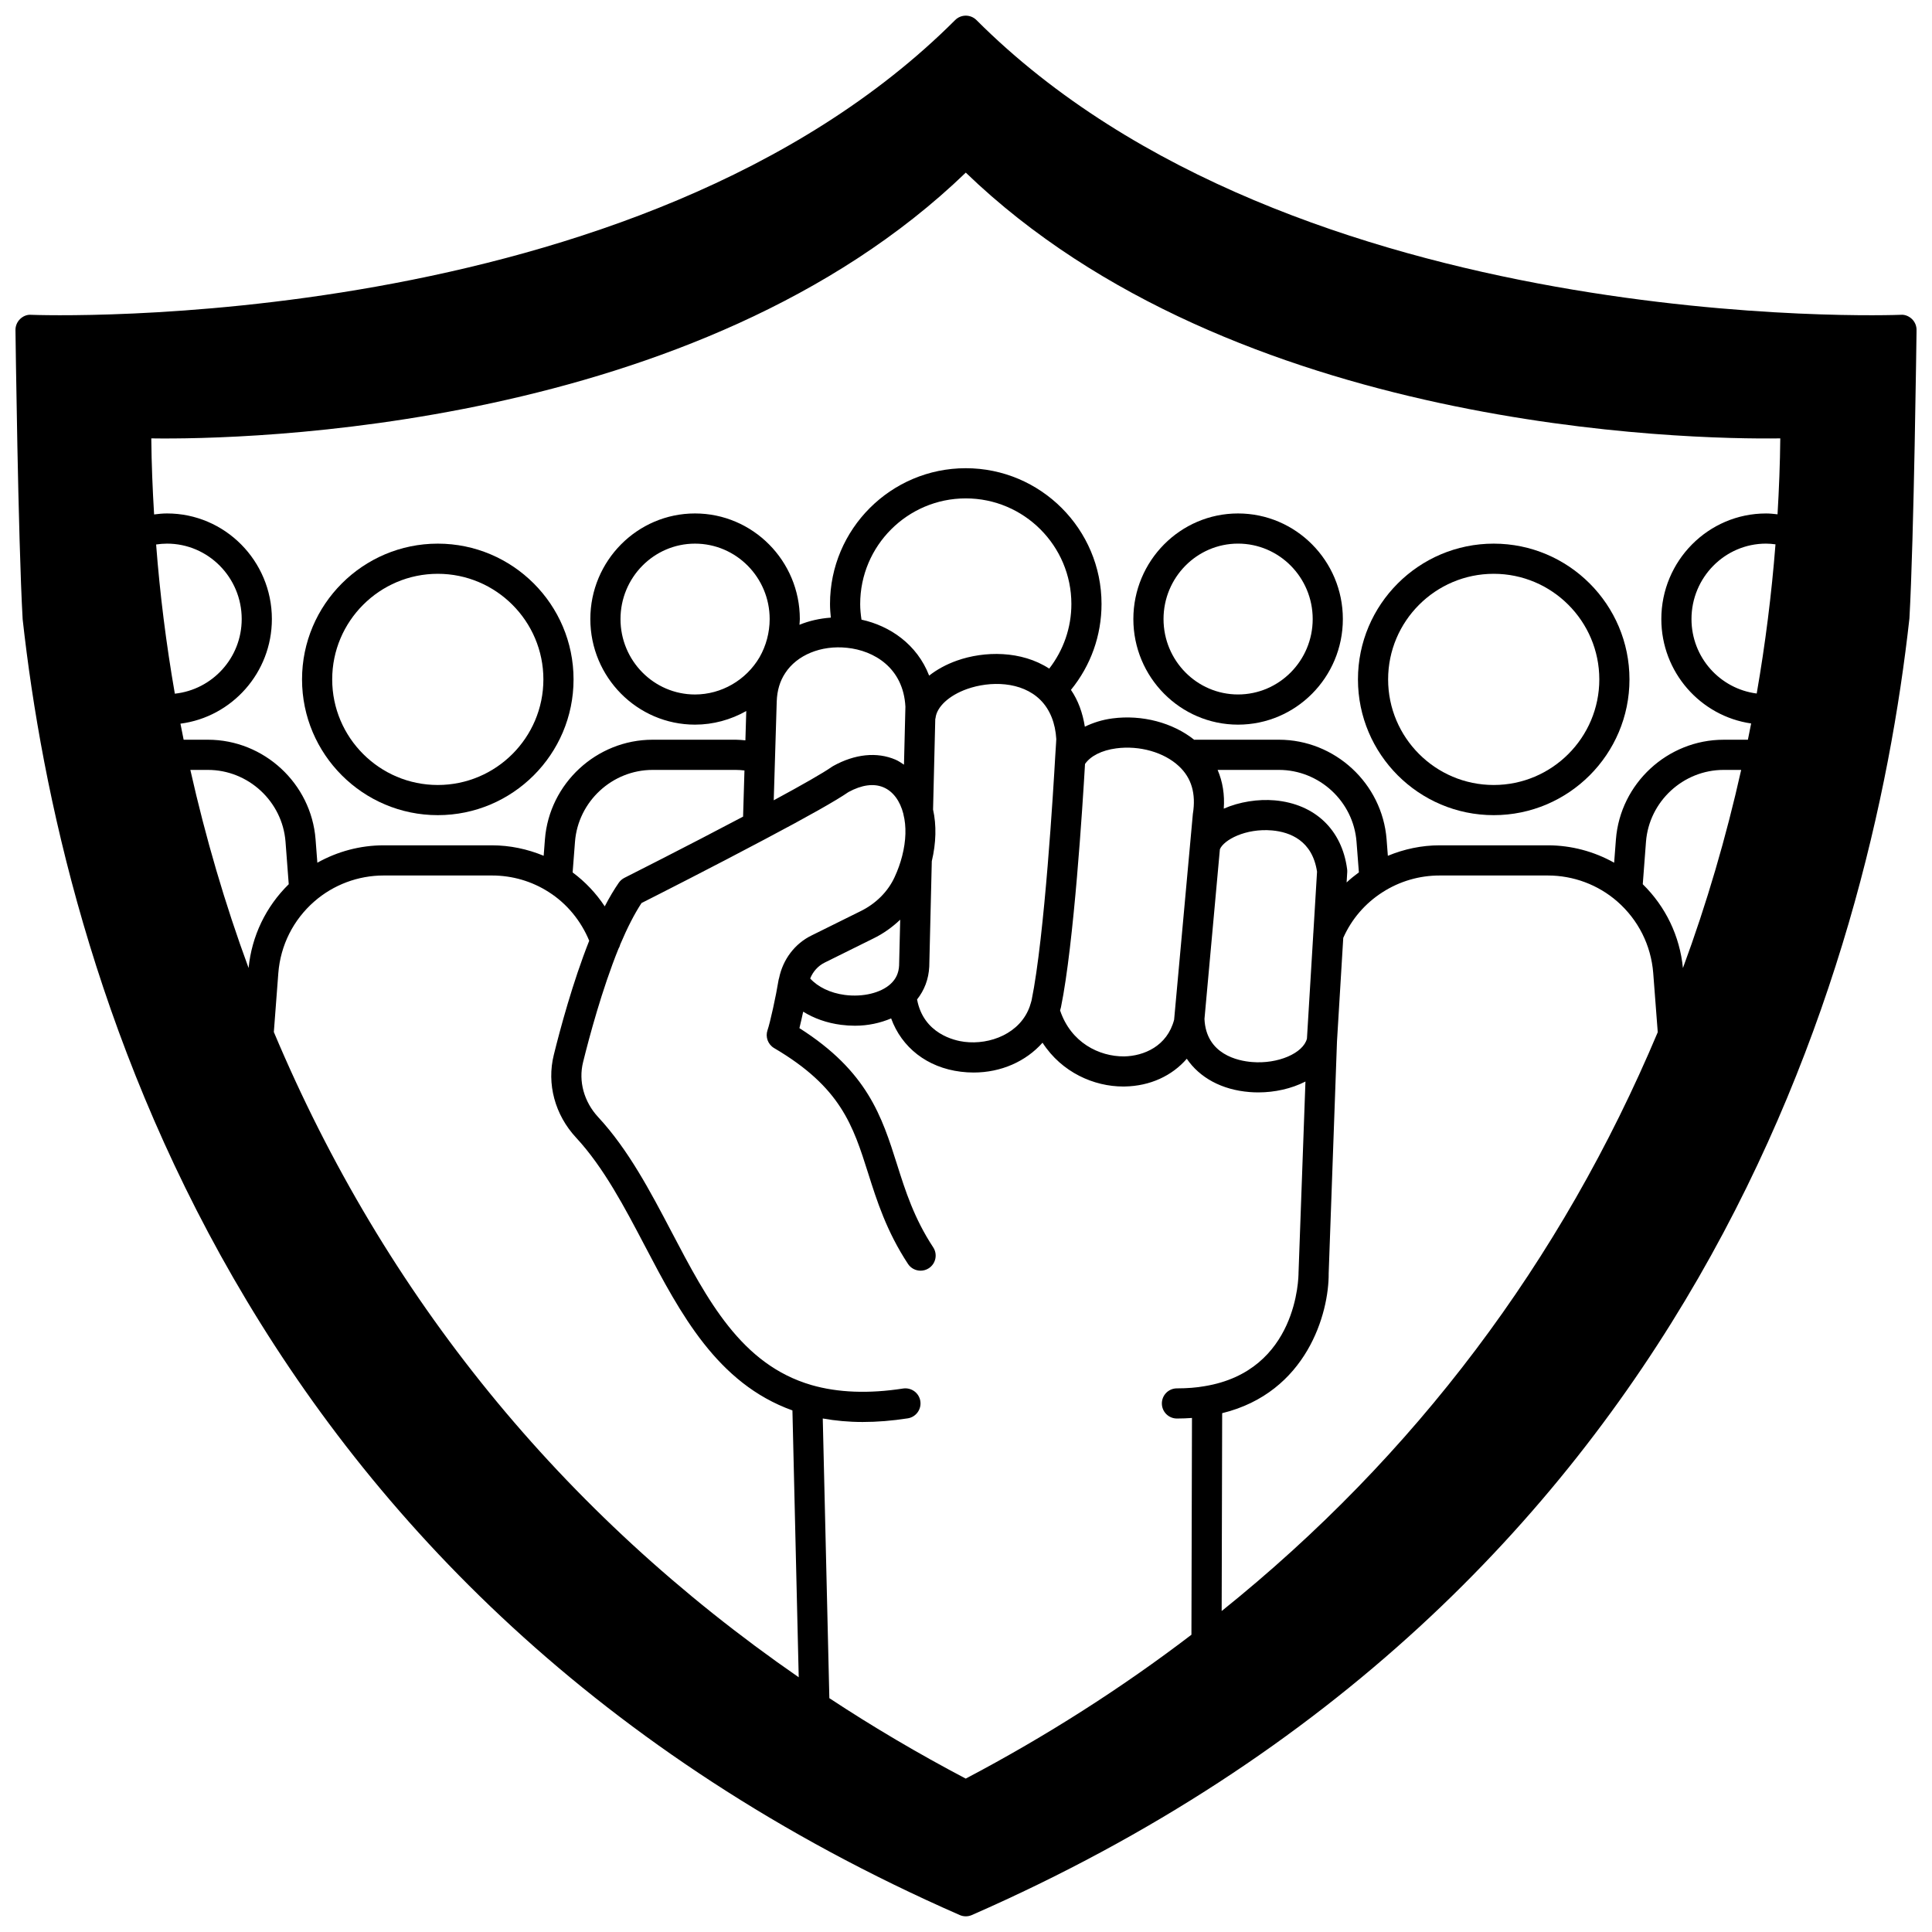 <?xml version="1.0" encoding="UTF-8"?>
<!-- Uploaded to: ICON Repo, www.iconrepo.com, Generator: ICON Repo Mixer Tools -->
<svg width="800px" height="800px" version="1.1" viewBox="144 144 512 512" xmlns="http://www.w3.org/2000/svg">
 <defs>
  <clipPath id="a">
   <path d="m148.09 148.09h503.81v503.81h-503.81z"/>
  </clipPath>
 </defs>
 <g clip-path="url(#a)">
  <path d="m650.69 228.55c-0.793-0.766-1.914-1.227-2.957-1.125-1.598 0.07-160.8 6.07-244.96-78.105-1.562-1.562-4.09-1.562-5.652 0-84.125 84.125-243.27 78.172-244.85 78.109-1.094-0.102-2.168 0.355-2.957 1.125-0.785 0.766-1.227 1.816-1.215 2.918 0.008 0.551 0.695 55.414 1.902 76.625 10.191 92.062 55.996 259.1 248.34 343.41 0.512 0.223 1.055 0.336 1.602 0.336s1.09-0.113 1.602-0.336c192.36-84.316 238.23-251.35 248.47-343.62 1.195-20.992 1.883-75.859 1.891-76.41 0.012-1.102-0.422-2.156-1.211-2.922zm-41.145 99.238c-9.719-1.242-17.285-9.566-17.285-19.734 0-11.02 8.859-19.988 19.742-19.988 0.836 0 1.68 0.074 2.519 0.188-1.023 13.145-2.691 26.402-4.977 39.535zm2.461-47.715c-15.293 0-27.738 12.555-27.738 27.984 0 14.078 10.375 25.727 23.805 27.668-0.281 1.434-0.559 2.875-0.863 4.312h-6.438c-14.844 0-27.379 11.59-28.535 26.398l-0.473 6.191c-5.324-2.988-11.363-4.609-17.562-4.609h-28.703c-4.746 0-9.379 0.992-13.703 2.777l-0.336-4.375c-1.16-14.797-13.691-26.387-28.535-26.387h-22.066c-0.133 0-0.254 0.008-0.387 0.012-5.68-4.527-13.805-6.703-21.711-5.652-2.723 0.359-5.117 1.152-7.266 2.184-0.59-3.711-1.789-6.992-3.684-9.754 5.25-6.434 8.105-14.395 8.105-22.766 0-19.84-16.137-35.977-35.977-35.977s-35.977 16.137-35.977 35.977c0 1.215 0.098 2.418 0.215 3.621-2.926 0.211-5.738 0.84-8.312 1.895 0.027-0.508 0.098-1.012 0.098-1.52 0-15.426-12.465-27.984-27.781-27.984-15.293 0-27.738 12.555-27.738 27.984 0 15.426 12.445 27.984 27.738 27.984 4.82 0 9.484-1.293 13.586-3.609l-0.23 7.769c-0.84-0.07-1.672-0.164-2.523-0.164h-22.066c-14.844 0-27.379 11.59-28.535 26.395l-0.336 4.359c-4.312-1.781-8.941-2.769-13.703-2.769h-28.703c-6.199 0-12.234 1.621-17.57 4.609l-0.473-6.199c-1.152-14.805-13.684-26.395-28.527-26.395h-6.434c-0.297-1.418-0.57-2.84-0.848-4.254 13.641-1.766 24.23-13.516 24.23-27.727 0-15.426-12.465-27.984-27.781-27.984-1.145 0-2.285 0.113-3.43 0.262-0.398-6.594-0.68-13.312-0.746-20.156 24.441 0.367 144.87-1.957 215.85-70.43 70.988 68.473 191.47 70.777 215.85 70.43-0.066 6.738-0.336 13.465-0.727 20.121-1.02-0.117-2.039-0.223-3.055-0.223zm-248.22 313.96-1.746-74.121c3.359 0.602 6.871 0.93 10.566 0.93 3.816 0 7.809-0.32 11.953-0.965 2.184-0.34 3.676-2.383 3.34-4.566-0.34-2.184-2.367-3.656-4.566-3.34-9.121 1.414-17.297 1.102-24.293-0.922-18.621-5.426-27.582-22.512-37.074-40.594-5.609-10.688-11.41-21.742-19.434-30.398-3.777-4.074-5.277-9.527-4.008-14.594 1.641-6.644 5.019-19.258 9.375-30.035 0.219-0.352 0.371-0.73 0.473-1.148 1.879-4.434 3.773-8.129 5.641-10.969 3.887-1.961 19.188-9.723 32.715-16.914 11.434-6.047 18.871-10.246 22.113-12.488 3.516-1.922 6.734-2.367 9.332-1.242 2.496 1.074 4.348 3.566 5.227 7.019l0.004 0.004c0.008 0.031-0.004 0.062 0.004 0.098 0.82 3.188 0.711 7-0.324 11.047-0.492 1.922-1.145 3.75-2 5.594-1.777 3.887-5.027 7.117-9.176 9.117l-12.797 6.34c-4.445 2.148-7.625 6.34-8.645 11.305-0.023 0.09-0.059 0.168-0.074 0.254-0.008 0.051-0.035 0.098-0.043 0.148-0.715 4.398-2.258 11.414-2.949 13.41-0.621 1.801 0.113 3.785 1.75 4.75 17.695 10.395 20.895 20.477 24.938 33.234 2.277 7.188 4.859 15.336 10.527 23.953 0.766 1.172 2.047 1.805 3.348 1.805 0.75 0 1.516-0.211 2.191-0.656 1.848-1.215 2.359-3.695 1.148-5.535-5.062-7.699-7.363-14.957-9.586-21.984-4.008-12.656-7.812-24.645-25.867-36.102 0.324-1.305 0.668-2.82 1-4.367 2.852 1.777 6.258 3 10.031 3.488 1.246 0.16 2.477 0.238 3.695 0.238 3.465 0 6.711-0.719 9.582-1.938 2.793 7.676 9.516 13.035 18.465 14.129 1.145 0.141 2.273 0.211 3.398 0.211 7.309 0 13.875-2.961 18.258-7.902 5.129 7.938 13.703 11.609 21.363 11.609 0.141 0 0.285 0 0.422-0.004 6.746-0.117 12.547-2.848 16.445-7.352 3.406 5.008 9.254 8.242 16.676 8.828 0.75 0.059 1.52 0.09 2.285 0.09 4.336 0 8.781-0.98 12.484-2.879l-1.832 50.676c0.004 1.059-0.215 26.031-24.934 30.062-2.117 0.379-4.57 0.574-7.289 0.574-2.211 0-3.996 1.785-3.996 3.996 0 2.211 1.785 3.996 3.996 3.996 1.391 0 2.707-0.062 3.984-0.152l-0.145 57.453c-18.457 14.094-38.539 26.926-59.809 38.125-12.602-6.621-24.73-13.793-36.145-21.316zm-169.34-246h4.656c10.699 0 19.73 8.355 20.562 19.012l0.855 11.281c-6.059 5.945-9.805 13.715-10.641 22.203-6.258-16.977-11.398-34.555-15.434-52.496zm23.312 53.84c0.578-7.363 3.957-14.094 9.52-18.965 5.09-4.445 11.625-6.894 18.395-6.894h28.703c5.398 0 10.602 1.523 15.086 4.414 4.789 3.047 8.5 7.606 10.684 12.875-4.383 11.055-7.738 23.57-9.379 30.234-1.922 7.688 0.281 15.898 5.906 21.953 7.305 7.879 12.852 18.453 18.223 28.684 9.41 17.938 19.156 36.43 39.105 43.602l1.668 70.719c-62.809-43.434-109.61-100.9-139.1-171zm154.2-97.812c0-15.426 12.555-27.984 27.984-27.984 15.426 0 27.984 12.555 27.984 27.984 0 6.266-2.078 12.219-5.871 17.129-7.367-4.809-17.18-4.711-24.477-2.117-2.844 1.012-5.305 2.371-7.344 3.973-3.211-8.312-10.426-13.203-17.93-14.832-0.207-1.367-0.348-2.754-0.348-4.152zm67.852 38.262c6.168-0.816 12.676 1.031 16.613 4.723 3.316 3.082 4.578 7.242 3.695 12.66l-4.965 54.535c-1.84 7.016-8.027 9.617-13.25 9.715-6.637 0.043-14.105-3.652-16.969-12.18 0.074-0.27 0.148-0.527 0.23-0.852 3.43-16.695 5.762-53.859 6.375-64.469 1.473-2.117 4.434-3.625 8.27-4.133zm27.473 26.738c1.004-2.457 6.789-5.606 13.836-4.988 4.769 0.43 10.668 2.688 11.91 10.941l-0.992 16.422c0 0.043-0.031 0.082-0.031 0.133 0 0.027 0.016 0.055 0.016 0.082l-1.668 27.594c-0.969 3.863-7.695 6.785-14.566 6.203-3.66-0.289-12.172-1.988-12.59-11.418zm33.719 5.281c-1.363-10.461-8.531-17.277-19.168-18.238-4.422-0.387-9.375 0.379-13.523 2.195 0.27-3.699-0.297-7.164-1.629-10.266h16.246c10.699 0 19.73 8.355 20.562 19.016l0.629 8.137c-1.141 0.84-2.234 1.715-3.254 2.672l0.168-2.758c0.012-0.254 0.004-0.508-0.031-0.758zm-133.11 33.328c-3.883-0.508-7.144-2.121-9.184-4.356 0.738-1.848 2.106-3.379 3.902-4.25l12.801-6.34c2.68-1.297 5.066-3.016 7.152-5l-0.293 12.152c-0.098 1.977-0.828 3.562-2.242 4.863-2.59 2.402-7.371 3.551-12.137 2.93zm22.371-7.492 0.672-27.957c1.156-4.848 1.262-9.539 0.336-13.684l0.586-23.996c0.012-0.074 0.059-0.141 0.066-0.215 0.305-2.996 3.574-6.027 8.332-7.723 6.09-2.16 14.473-2.098 19.484 2.914 2.539 2.539 3.945 6.148 4.188 10.336 0 0.027-0.078 1.668-0.277 4.519-0.441 7.848-2.809 47.855-6.266 64.711-0.133 0.488-0.262 0.953-0.422 1.41-0.008 0.023-0.004 0.051-0.012 0.078 0 0.004-0.004 0.004-0.004 0.008-2.519 7.328-10.617 10.371-17.379 9.516-2.625-0.316-10.855-2.152-12.531-11.234 1.93-2.438 3.062-5.363 3.227-8.684zm-21.789-84.504c7.117 0.723 14.918 5.285 15.469 15.602l-0.379 15.367c-0.727-0.473-1.438-0.977-2.242-1.324-4.93-2.117-10.809-1.508-16.559 1.703-0.117 0.066-0.234 0.141-0.344 0.219-2.242 1.57-7.637 4.664-15.371 8.844l0.793-26.191c0.094-2.879 0.84-5.394 2.242-7.508 3.121-4.816 9.52-7.445 16.391-6.711zm-23.191 2.508c-3.574 6.086-10.125 9.863-17.102 9.863-10.891 0-19.742-8.965-19.742-19.988 0-11.02 8.859-19.988 19.742-19.988 10.91 0 19.789 8.965 19.789 19.988-0.004 3.562-0.938 7.074-2.688 10.125zm-4.359 42.234c-14.973 7.922-31.281 16.133-31.449 16.223-0.594 0.301-1.105 0.746-1.488 1.293-1.242 1.793-2.488 3.894-3.723 6.262-2.297-3.473-5.168-6.512-8.512-8.992l0.629-8.152c0.84-10.66 9.875-19.016 20.566-19.016h22.066c0.777 0 1.531 0.062 2.277 0.148zm126.83 210.53 0.133-52.438c22.387-5.484 28.32-26.445 28.227-37.094l2.199-61.402 1.664-27.469c2.199-4.953 5.781-9.148 10.453-12.125 4.5-2.879 9.707-4.402 15.066-4.402h28.703c6.773 0 13.309 2.445 18.395 6.883 5.57 4.879 8.945 11.609 9.527 18.965l1.199 15.68c-25.582 60.805-64.453 112.36-115.57 153.4zm122.24-170.4c-0.832-8.484-4.574-16.266-10.645-22.219l0.855-11.273c0.836-10.664 9.871-19.02 20.562-19.02h4.664c-3.984 17.816-9.121 35.402-15.438 52.512zm-399.66-72.711c-2.305-13.234-3.969-26.496-4.961-39.539 0.965-0.145 1.926-0.227 2.891-0.227 10.91 0 19.789 8.965 19.789 19.988 0 10.305-7.789 18.715-17.719 19.777z"/>
 </g>
 <path d="m260.02 288.07c-19.84 0-35.977 16.137-35.977 35.977 0 19.84 16.137 35.977 35.977 35.977 19.84 0 35.977-16.137 35.977-35.977 0.004-19.836-16.137-35.977-35.977-35.977zm0 63.961c-15.426 0-27.984-12.555-27.984-27.984 0-15.426 12.555-27.984 27.984-27.984 15.426 0 27.984 12.555 27.984 27.984 0 15.43-12.555 27.984-27.984 27.984z"/>
 <path d="m539.85 288.07c-19.84 0-35.977 16.137-35.977 35.977 0 19.84 16.137 35.977 35.977 35.977 19.84 0 35.977-16.137 35.977-35.977 0.004-19.836-16.137-35.977-35.977-35.977zm0 63.961c-15.426 0-27.984-12.555-27.984-27.984 0-15.426 12.555-27.984 27.984-27.984 15.426 0 27.984 12.555 27.984 27.984 0 15.43-12.559 27.984-27.984 27.984z"/>
 <path d="m472.09 280.07c-15.293 0-27.738 12.555-27.738 27.984 0 15.426 12.445 27.984 27.738 27.984 15.32 0 27.781-12.555 27.781-27.984 0.004-15.43-12.461-27.984-27.781-27.984zm0 47.969c-10.891 0-19.742-8.965-19.742-19.988 0-11.02 8.859-19.988 19.742-19.988 10.91 0 19.789 8.965 19.789 19.988 0 11.023-8.879 19.988-19.789 19.988z"/>
</svg>